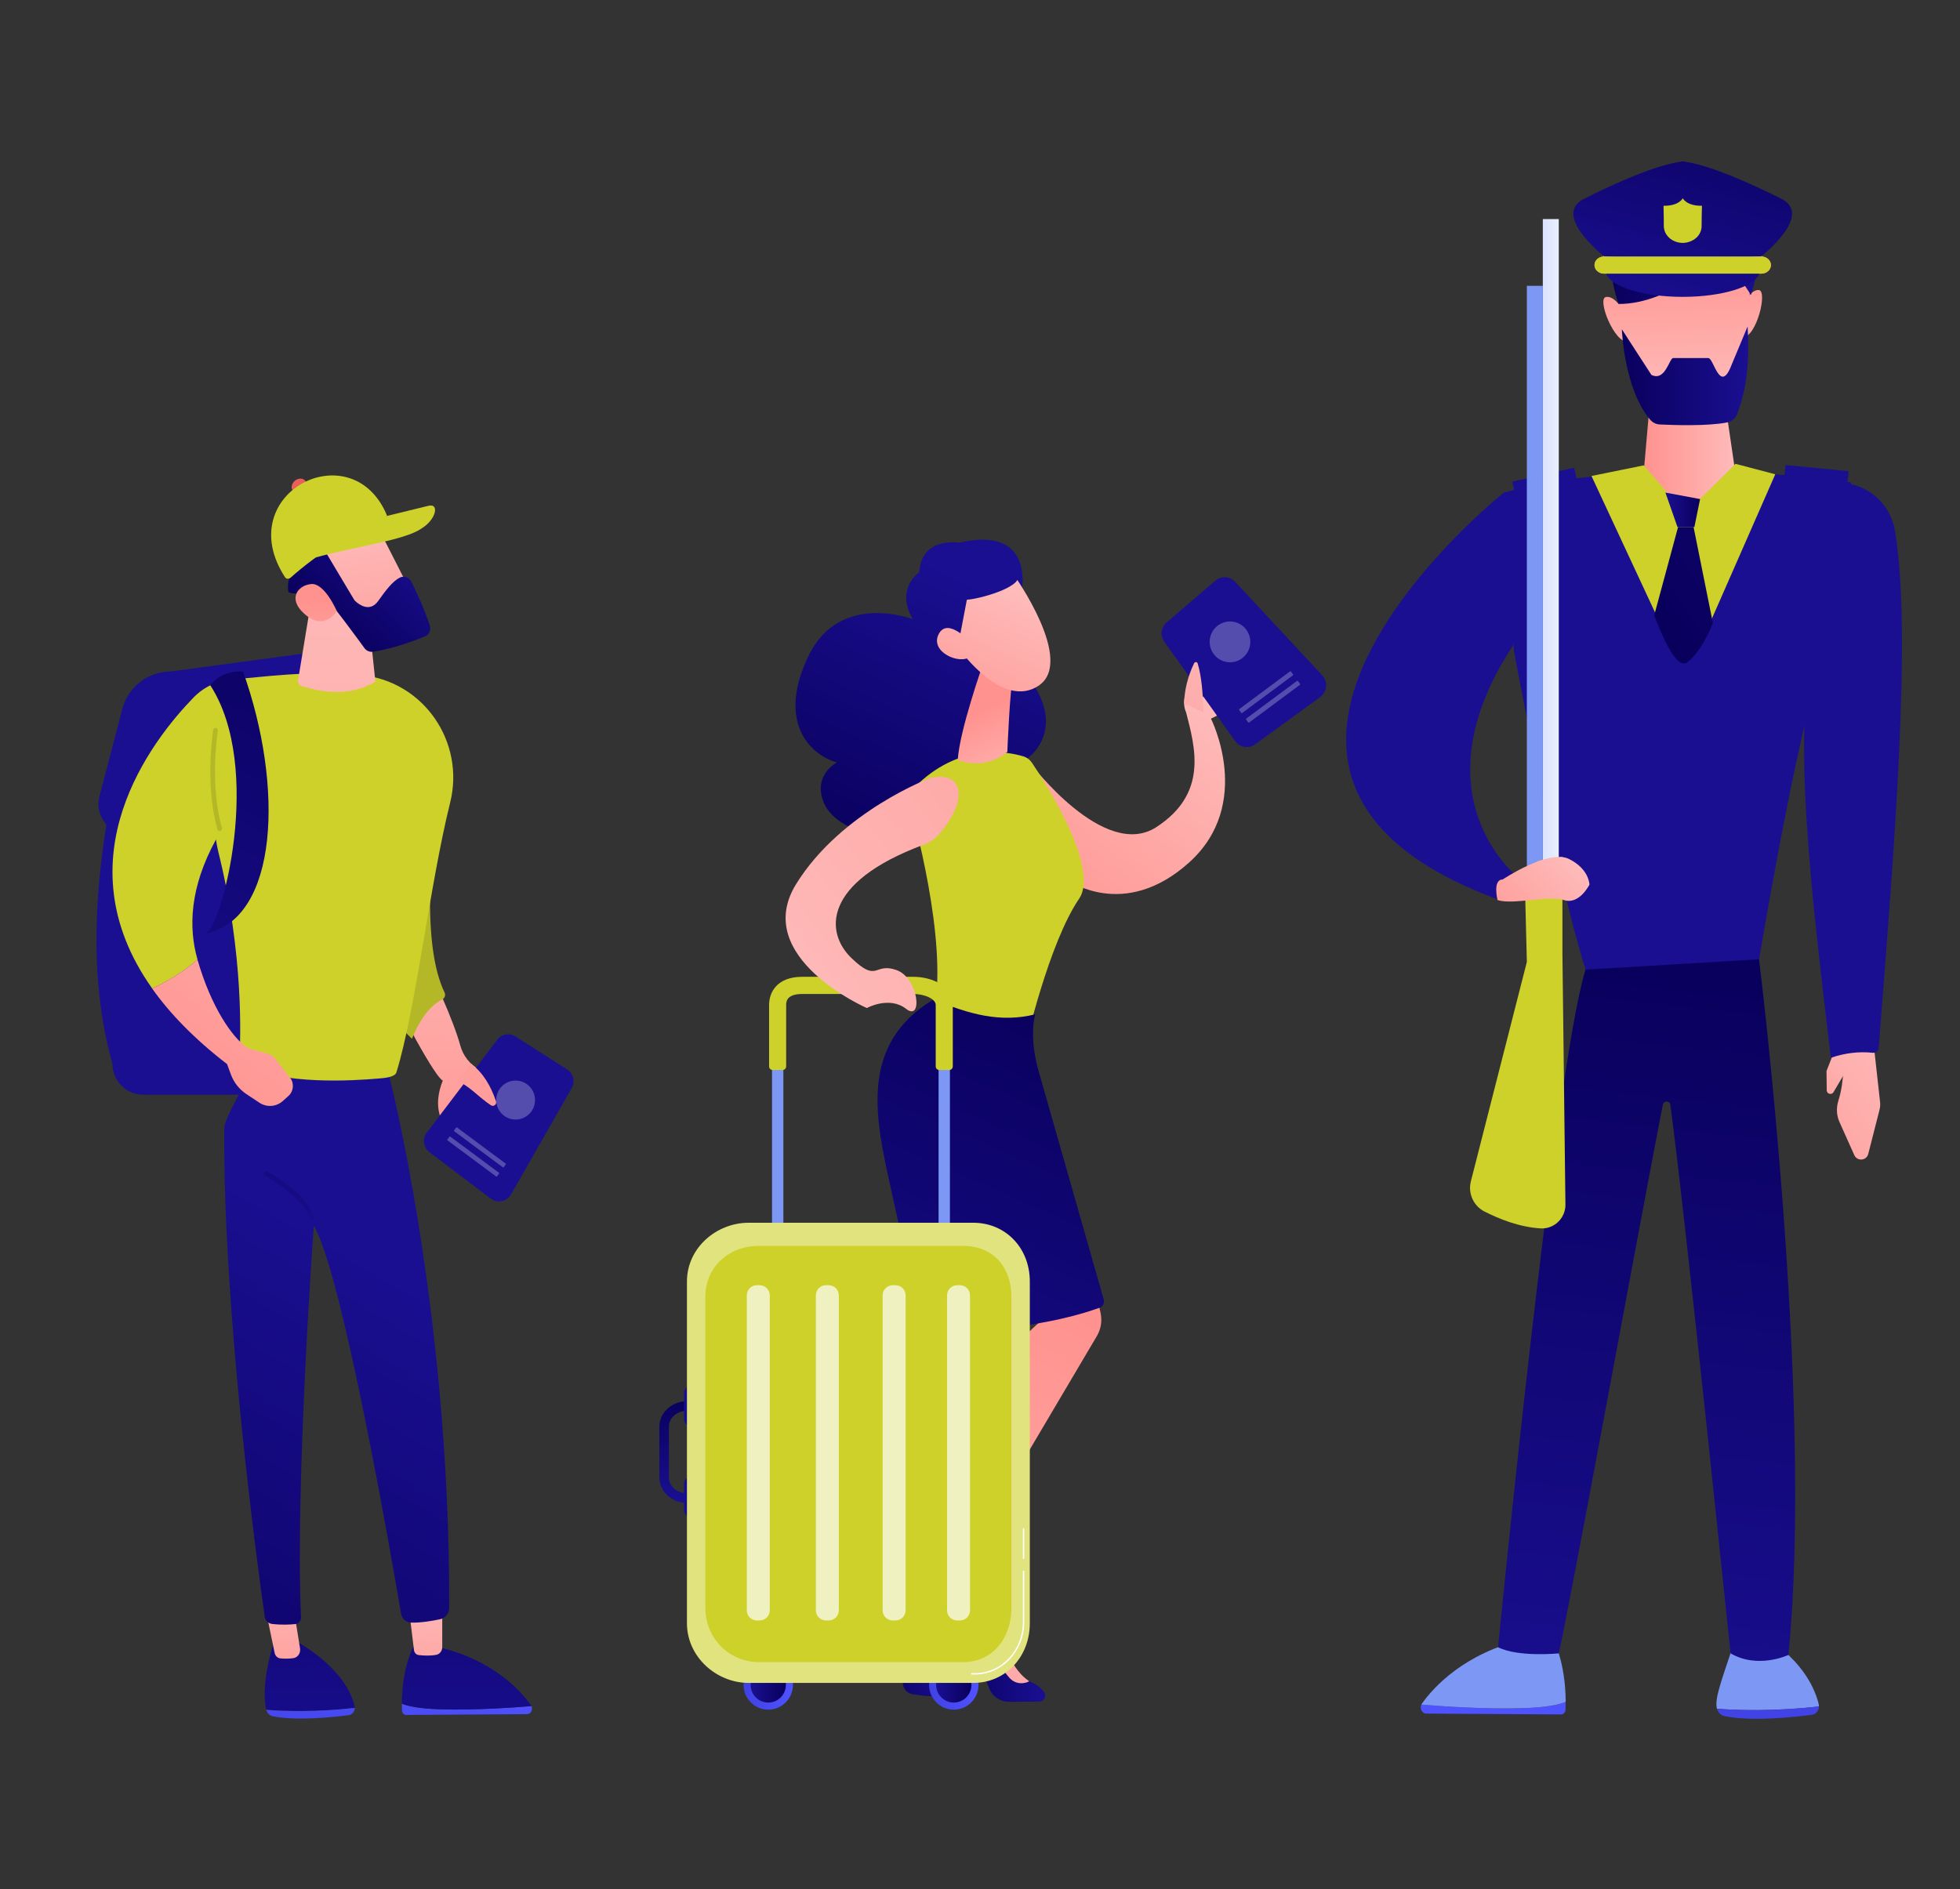 <svg width="334" height="322" viewBox="0 0 334 322" fill="none" xmlns="http://www.w3.org/2000/svg">
<rect x="0" y="0" width="334" height="322" fill="#333333" stroke="none"/>
<path d="M315.406 82.209C315.406 82.209 282.356 76.969 256.263 83.96L258.005 111.06C258.005 111.06 264.961 148.652 270.187 165.26C270.187 165.26 290.195 168.761 299.764 163.509C299.764 163.509 307.591 116.3 311.946 109.309C311.934 109.309 316.277 90.95 315.406 82.209Z" fill="url(#paint0_linear_1515_3476)"/>
<path d="M309.965 290.867C309.965 290.735 309.953 290.604 309.929 290.472C307.937 282.545 299.8 278.48 299.8 278.48L295.886 278.792C293.631 285.783 292.188 289.189 292.546 291.095C292.557 291.143 292.569 291.203 292.581 291.251C295.815 291.527 302.46 291.719 309.965 290.867Z" fill="#7D97F4"/>
<path d="M292.593 291.239C292.772 291.875 293.238 292.378 293.834 292.498C298.428 293.47 305.718 292.69 308.784 292.282C309.464 292.198 309.953 291.563 309.965 290.855C302.46 291.719 295.815 291.527 292.593 291.239Z" fill="url(#paint1_linear_1515_3476)"/>
<path d="M303.021 272.353L301.303 280.639C301.172 281.251 300.718 281.706 300.146 281.754C299.454 281.814 298.475 281.862 297.497 281.706C296.614 281.574 295.994 280.675 296.149 279.704L297.342 272.341H303.021V272.353Z" fill="url(#paint2_linear_1515_3476)"/>
<path d="M259.341 291.167C263.517 291.047 265.677 290.556 266.798 290.1C266.798 290.52 266.798 290.939 266.786 291.383C266.774 291.851 266.428 292.234 265.999 292.222L243.055 292.078C242.327 292.078 241.898 291.215 242.208 290.544C245.226 290.795 252.886 291.359 259.341 291.167Z" fill="url(#paint3_linear_1515_3476)"/>
<path d="M242.22 290.544C242.244 290.484 242.267 290.424 242.315 290.364C244.344 287.522 249.498 281.85 259.699 279.392L264.591 279.236C264.591 279.236 266.774 283.037 266.81 290.088C265.688 290.544 263.529 291.047 259.353 291.155C252.886 291.359 245.226 290.795 242.22 290.544Z" fill="#7D97F4"/>
<path d="M265.486 271.801C265.426 272.173 264.758 277.737 264.495 279.895C264.436 280.411 264.066 280.807 263.6 280.867C262.765 280.963 261.417 281.059 260.236 280.819C259.604 280.687 259.138 280.075 259.138 279.356V270.614L265.486 271.801Z" fill="url(#paint4_linear_1515_3476)"/>
<path d="M299.752 163.509C299.752 163.509 309.106 238.37 304.763 282.078C304.763 282.078 299.585 284.548 294.896 281.802C294.896 281.802 287.272 207.9 284.647 188.331C284.552 187.587 283.502 187.563 283.359 188.295C280.113 204.759 267.132 275.71 265.617 281.814C265.617 281.814 258.768 282.509 255.284 280.771C255.284 280.771 264.973 181.88 270.187 165.272L299.752 163.509Z" fill="url(#paint5_linear_1515_3476)"/>
<path d="M292.45 58.322L295.743 80.698C295.075 84.547 285.112 93.265 280.101 80.518L281.485 64.726L292.45 58.322Z" fill="url(#paint6_linear_1515_3476)"/>
<path d="M302.52 80.842L289.694 110.064C288.716 112.163 285.769 112.211 284.719 110.16L271.201 81.13L280.113 79.319L284.826 84.787L289.706 85.051L295.743 79.055L302.52 80.842Z" fill="#CDD12A"/>
<path d="M289.706 85.063L283.8 83.96L285.852 89.823H288.74L289.706 85.063Z" fill="url(#paint7_linear_1515_3476)"/>
<path d="M281.891 104.884C283.931 110.256 285.971 113.937 287.487 112.918C288.668 112.127 290.458 109.825 291.889 106.191L288.596 89.823H285.96L281.891 104.884Z" fill="url(#paint8_linear_1515_3476)"/>
<path d="M304.226 81.142L314.678 82.161C314.761 82.173 314.833 82.113 314.845 82.029L315 80.458C315.012 80.374 314.952 80.302 314.869 80.29L304.417 79.271C304.334 79.259 304.262 79.319 304.25 79.403L304.095 80.974C304.083 81.058 304.143 81.13 304.226 81.142Z" fill="url(#paint9_linear_1515_3476)"/>
<path d="M258.267 83.888L268.516 81.585C268.6 81.561 268.647 81.49 268.623 81.406L268.278 79.859C268.266 79.775 268.182 79.727 268.099 79.751L257.85 82.053C257.766 82.065 257.718 82.149 257.742 82.233L258.088 83.78C258.1 83.852 258.184 83.9 258.267 83.888Z" fill="url(#paint10_linear_1515_3476)"/>
<path d="M275.221 47.075C275.221 47.075 276.892 64.234 280.579 68.611C280.579 68.611 291.627 69.618 295.648 67.268C295.648 67.268 298.499 58.682 298.153 47.243C298.153 47.243 298.702 36.834 287.272 35.971C273.885 34.964 275.221 47.075 275.221 47.075Z" fill="url(#paint11_linear_1515_3476)"/>
<path d="M296.984 52.459C296.984 52.459 297.986 49.425 299.657 49.425C301.327 49.425 299.323 57.495 296.984 57.495V52.459Z" fill="url(#paint12_linear_1515_3476)"/>
<path d="M276.749 53.25C276.749 53.25 275.353 50.384 273.694 50.612C272.036 50.84 275.114 58.574 277.429 58.25L276.749 53.25Z" fill="url(#paint13_linear_1515_3476)"/>
<path d="M276.379 56.128C276.379 56.128 276.749 66.38 281.235 71.573C281.652 72.052 282.237 72.328 282.869 72.352C285.16 72.46 291.006 72.664 294.311 72.004C295.135 71.837 295.815 71.261 296.077 70.457C296.889 68.071 298.296 64.294 297.807 55.648L295.111 62.1C293.118 67.424 292.033 60.961 291.102 61.032H285.101C284.468 61.08 283.764 65.073 281.414 63.898L276.379 56.128Z" fill="url(#paint14_linear_1515_3476)"/>
<path d="M293.643 43.034C293.643 43.034 285.112 51.847 275.818 51.811C275.818 51.811 270.544 37.65 280.925 35.287C291.305 32.925 291.639 35.959 291.639 35.959C291.639 35.959 303.773 32.961 298.38 50.276L293.643 43.034Z" fill="url(#paint15_linear_1515_3476)"/>
<path d="M265.629 37.338H262.908V161.327H265.629V37.338Z" fill="url(#paint16_linear_1515_3476)"/>
<path d="M262.908 48.718H260.188V161.339H262.908V48.718Z" fill="#7D97F4"/>
<path d="M286.747 28.728C279.29 28.728 273.241 34.148 273.241 40.827V43.897H300.253V40.827C300.253 34.148 294.204 28.728 286.747 28.728Z" fill="url(#paint17_linear_1515_3476)"/>
<path d="M300.146 46.643H273.348C272.442 46.643 271.714 45.984 271.714 45.18C271.714 44.377 272.442 43.717 273.348 43.717H300.146C301.053 43.717 301.78 44.377 301.78 45.18C301.78 45.996 301.053 46.643 300.146 46.643Z" fill="url(#paint18_linear_1515_3476)"/>
<path d="M273.659 46.475C274.219 48.789 279.875 50.6 286.747 50.6C293.619 50.6 299.275 48.789 299.836 46.475H273.659Z" fill="url(#paint19_linear_1515_3476)"/>
<path d="M303.582 33.896C298.32 31.234 291.352 28.177 287.296 27.601C287.141 27.541 286.974 27.517 286.795 27.529C286.783 27.529 286.759 27.529 286.747 27.529C286.735 27.529 286.711 27.529 286.699 27.529C286.508 27.517 286.341 27.541 286.198 27.601C282.153 28.165 275.186 31.222 269.912 33.896C264.376 36.702 273.396 43.717 273.396 43.717L286.699 44.461H286.747H286.795L300.098 43.717C300.11 43.717 309.118 36.702 303.582 33.896Z" fill="url(#paint20_linear_1515_3476)"/>
<path d="M300.146 46.643H273.348C272.442 46.643 271.714 45.984 271.714 45.18C271.714 44.377 272.442 43.717 273.348 43.717H300.146C301.053 43.717 301.78 44.377 301.78 45.18C301.78 45.996 301.053 46.643 300.146 46.643Z" fill="#CDD12A"/>
<path d="M290.028 35.072C287.379 35.12 286.759 33.789 286.759 33.789C286.759 33.789 286.127 35.12 283.478 35.072C283.514 36.307 283.526 37.494 283.526 38.501C283.526 39.269 283.86 40.012 284.468 40.552C285.077 41.091 285.9 41.403 286.759 41.403C287.558 41.403 288.429 41.091 289.038 40.552C289.646 40.012 289.98 39.269 289.968 38.501C289.968 37.506 289.992 36.319 290.028 35.072Z" fill="#CDD12A"/>
<path d="M253.006 206.522C255.392 207.721 258.84 209.16 262.527 209.375C264.853 209.519 266.798 207.625 266.762 205.286L266.249 162.55V146.062L262.801 146.602C261.059 146.877 259.794 148.4 259.842 150.163L260.188 163.953L250.655 201.329C250.118 203.404 251.097 205.574 253.006 206.522Z" fill="#CDD12A"/>
<path d="M256.263 83.96C256.263 83.96 195.807 132.248 256.263 153.664L259.043 149.863C259.043 149.863 240.609 135.977 258.005 109.753C258.005 109.753 259.747 88.337 256.263 83.96Z" fill="url(#paint21_linear_1515_3476)"/>
<path d="M256.06 149.911C256.06 149.911 263.887 144.671 267.371 146.41C270.855 148.148 270.855 150.786 270.855 150.786C270.855 150.786 269.113 154.288 266.5 153.413C263.887 152.537 257.802 154.288 255.189 153.413C255.189 153.413 254.318 149.911 256.06 149.911Z" fill="url(#paint22_linear_1515_3476)"/>
<path d="M313.95 176.843C314.308 180.824 314.248 184.518 313.282 187.587C312.9 188.798 312.936 190.093 313.461 191.245L315.99 196.892C316.48 197.984 318.066 197.852 318.365 196.689L320.286 189.158C320.393 188.738 320.429 188.295 320.381 187.863L318.83 173.857L313.95 176.843Z" fill="url(#paint23_linear_1515_3476)"/>
<path d="M315.537 180.92L312.447 186.148C312.149 186.664 311.373 186.496 311.29 185.909L311.254 182.539L313.819 176.028H316.11L315.537 180.92Z" fill="url(#paint24_linear_1515_3476)"/>
<path d="M309.548 81.813L309.142 110.22C305.3 124.526 308.677 152.477 311.993 180.297C314.392 179.481 316.766 179.194 319.128 179.445C319.641 179.505 320.107 179.122 320.142 178.606C322.851 144.035 325.822 107.582 322.91 90.423C322.183 86.154 318.758 82.868 314.475 82.377L309.548 81.813Z" fill="url(#paint25_linear_1515_3476)"/>
<path d="M211.067 111.767C210.805 111.263 210.077 111.347 209.922 111.887C209.373 113.89 208.025 117.391 205.209 118.638C205.066 118.698 204.935 118.758 204.803 118.83C204.672 118.446 204.672 118.003 204.982 117.523C205.853 116.18 204.278 114.345 204.278 114.345C204.278 114.345 204.171 115.964 202.954 116.983C201.904 117.859 201.391 119.813 202.119 121.42C203.646 127.368 205.925 135.234 197.036 140.99C188.148 146.733 175.632 130.138 175.632 130.138L181.848 149.935C181.848 149.935 191.441 157.046 202.596 147.045C213.752 137.045 206.355 122.487 206.355 122.487C206.355 122.487 214.85 119.034 211.067 111.767Z" fill="url(#paint26_linear_1515_3476)"/>
<path d="M174.057 101.035C174.057 101.035 176.634 89.428 163.402 92.497C163.402 92.497 156.983 91.442 156.649 97.534C156.649 97.534 152.509 100.28 155.54 105.544C155.54 105.544 143.238 100.771 137.869 111.611C132.512 122.451 137.44 128.411 142.606 129.97C142.606 129.97 138.418 132.08 140.399 136.853C142.379 141.625 152.414 144.983 158.343 139.179C158.343 139.179 175.214 141.421 174.868 129.442C174.868 129.442 182.707 124.346 174.474 114.453C166.242 104.572 174.057 101.035 174.057 101.035Z" fill="url(#paint27_linear_1515_3476)"/>
<path d="M174.367 128.914C171.706 128.111 163.963 126.636 156.601 133.459C155.349 134.622 154.848 136.373 155.289 138.028C157.27 145.342 162.483 166.974 157.914 176.328C157.914 176.328 165.979 185.261 174.773 178.066C174.773 178.066 178.722 160.775 183.888 153.185C187.455 147.944 178.197 133.507 175.858 130.018C175.5 129.49 174.975 129.094 174.367 128.914Z" fill="#CDD12A"/>
<path d="M167.435 113.41C167.435 113.41 163.498 124.586 163.211 129.526C163.211 129.526 167.554 131.517 171.659 128.159C171.659 128.159 172.088 116.995 172.709 114.993L167.435 113.41Z" fill="url(#paint28_linear_1515_3476)"/>
<path d="M172.899 98.169C172.899 98.169 183.184 112.643 177.04 116.839C170.895 121.036 163.569 110.76 163.569 110.76C163.569 110.76 161.183 102.846 163.677 100.16C166.17 97.462 172.899 98.169 172.899 98.169Z" fill="url(#paint29_linear_1515_3476)"/>
<path d="M168.139 94.704C168.139 94.704 172.864 95.831 173.532 97.977C174.2 100.124 166.826 102.114 164.762 102.222L163.104 110.892C163.104 110.892 158.188 102.738 160.133 98.025C162.078 93.313 168.139 94.704 168.139 94.704Z" fill="url(#paint30_linear_1515_3476)"/>
<path d="M165.562 109.693C165.562 109.693 161.553 105.028 159.966 108.074C158.379 111.108 163.569 113.398 165.371 111.899L165.562 109.693Z" fill="url(#paint31_linear_1515_3476)"/>
<path d="M185.451 213.404C185.415 214.184 186.787 220.419 187.539 223.741C187.837 225.072 187.634 226.475 186.954 227.662L161.111 271.382C160.801 271.909 160.574 272.485 160.431 273.084C159.954 275.135 158.976 280.159 159.489 284.74L160.825 287.534L155.038 286.215L153.786 270.602L155.42 269.595C156.84 268.732 157.938 267.437 158.57 265.89C160.909 260.182 166.707 245.661 168.21 238.586C169.905 230.54 178.793 224.005 178.793 224.005L177.23 220.299L185.451 213.404Z" fill="url(#paint32_linear_1515_3476)"/>
<path d="M148.619 280.843C148.619 280.843 151.745 275.866 152.115 273.936C152.485 271.993 153.511 268.576 155.432 269.607C155.432 269.607 156.339 279.02 156.029 282.689C155.718 286.371 160.169 286.251 160.169 286.251C160.169 286.251 161.398 286.419 162.293 287.33C162.913 287.954 162.472 289.033 161.589 289.093C160.133 289.189 157.818 289.213 155.396 288.745C154.549 288.577 153.917 287.858 153.869 286.982L153.225 276.154L149.288 281.155L148.619 280.843Z" fill="url(#paint33_linear_1515_3476)"/>
<path d="M170.012 220.371C170.012 220.371 169.105 259.474 168.974 265.026C168.855 270.578 169.845 282.893 175.381 286.562L172.971 288.361C172.971 288.361 169.952 285.783 167.017 280.831C163.712 275.267 162.71 274.247 162.71 274.247L163.808 271.993C164.285 271.01 164.428 269.883 164.214 268.803C163.02 262.976 159.023 243.61 157.938 239.437C156.649 234.509 156.566 227.938 161.04 222.434C165.514 216.942 170.012 220.371 170.012 220.371Z" fill="url(#paint34_linear_1515_3476)"/>
<path d="M164.906 290.124C164.738 290.124 164.583 290.004 164.56 289.836C164.381 288.529 163.605 283.301 162.985 281.958C162.269 280.411 159.918 273.888 162.985 273.336C162.985 273.336 170.621 284.548 172.088 286.059C173.556 287.57 175.405 286.586 175.405 286.586C175.405 286.586 176.837 287.006 177.911 288.397C178.424 289.057 177.946 290.016 177.111 290.028L171.969 290.076C170.477 290.088 169.129 289.177 168.58 287.786C167.674 285.519 166.123 282.186 164.309 280.699L165.252 289.764C165.263 289.956 165.108 290.124 164.906 290.124Z" fill="url(#paint35_linear_1515_3476)"/>
<path d="M176.407 172.886C176.407 172.886 175.25 176.603 177.028 182.707L188.076 221.462C188.255 222.074 187.921 222.71 187.324 222.925C184.019 224.112 173.162 227.482 158.343 226.463C157.592 226.415 156.971 225.875 156.804 225.144C155.826 220.731 152.497 205.646 151.805 202.552C149.192 190.753 146.269 178.018 159.119 170.332C165.037 172.874 170.549 174.373 176.407 172.886Z" fill="url(#paint36_linear_1515_3476)"/>
<path d="M112.36 243.178V251.824C112.36 254.054 114.198 255.901 116.56 256.129C116.715 256.141 116.882 256.153 117.049 256.153H117.777C118.219 256.153 118.636 256.093 119.042 255.985V254.282C118.66 254.438 118.231 254.522 117.777 254.522H117.049C116.882 254.522 116.727 254.51 116.56 254.486C115.105 254.282 113.983 253.167 113.983 251.812V243.178C113.983 241.835 115.105 240.72 116.56 240.504C116.715 240.48 116.882 240.468 117.049 240.468H117.777C118.231 240.468 118.66 240.552 119.042 240.708V239.006C118.636 238.898 118.219 238.838 117.777 238.838H117.049C116.882 238.838 116.727 238.85 116.56 238.862C114.198 239.101 112.36 240.948 112.36 243.178Z" fill="url(#paint37_linear_1515_3476)"/>
<path d="M116.56 237.447V241.884C116.56 242.567 117.109 243.131 117.801 243.131C118.147 243.131 118.457 242.987 118.672 242.771C118.899 242.543 119.03 242.231 119.03 241.896V237.459C119.03 236.775 118.481 236.212 117.789 236.212C117.443 236.212 117.133 236.356 116.918 236.571C116.692 236.799 116.56 237.111 116.56 237.447Z" fill="url(#paint38_linear_1515_3476)"/>
<path d="M116.56 252.903V257.34C116.56 258.024 117.109 258.587 117.801 258.587C118.147 258.587 118.457 258.443 118.672 258.227C118.899 258 119.03 257.688 119.03 257.352V252.915C119.03 252.232 118.481 251.668 117.789 251.668C117.443 251.668 117.133 251.812 116.918 252.028C116.703 252.244 116.56 252.568 116.56 252.903Z" fill="url(#paint39_linear_1515_3476)"/>
<path d="M162.531 291.407C164.857 291.407 166.743 289.512 166.743 287.174C166.743 284.836 164.857 282.941 162.531 282.941C160.205 282.941 158.319 284.836 158.319 287.174C158.319 289.512 160.205 291.407 162.531 291.407Z" fill="url(#paint40_linear_1515_3476)"/>
<path d="M162.531 290.196C164.192 290.196 165.538 288.843 165.538 287.174C165.538 285.505 164.192 284.152 162.531 284.152C160.871 284.152 159.525 285.505 159.525 287.174C159.525 288.843 160.871 290.196 162.531 290.196Z" fill="url(#paint41_linear_1515_3476)"/>
<path d="M130.913 291.407C133.24 291.407 135.125 289.512 135.125 287.174C135.125 284.836 133.24 282.941 130.913 282.941C128.587 282.941 126.702 284.836 126.702 287.174C126.702 289.512 128.587 291.407 130.913 291.407Z" fill="url(#paint42_linear_1515_3476)"/>
<path d="M130.913 290.196C132.574 290.196 133.92 288.843 133.92 287.174C133.92 285.505 132.574 284.152 130.913 284.152C129.253 284.152 127.907 285.505 127.907 287.174C127.907 288.843 129.253 290.196 130.913 290.196Z" fill="url(#paint43_linear_1515_3476)"/>
<path d="M161.875 181.736H159.942V210.275H161.875V181.736Z" fill="#7D97F4"/>
<path d="M133.491 181.736H131.558V210.275H133.491V181.736Z" fill="#7D97F4"/>
<path d="M127.573 208.416H165.86C171.325 208.416 175.489 212.673 175.489 218.429V276.67C175.489 282.438 171.325 286.85 165.86 286.85H127.573C122.108 286.85 117.061 282.438 117.061 276.67V218.429C117.061 212.673 122.108 208.416 127.573 208.416Z" fill="#E1E37E"/>
<path d="M120.199 221.067C120.199 215.815 124.316 212.361 129.291 212.361H164.13C169.105 212.361 172.351 215.815 172.351 221.067V274.044C172.351 279.296 169.093 283.301 164.13 283.301H129.291C124.316 283.301 120.199 279.284 120.199 274.044V221.067Z" fill="#CDD12A"/>
<g opacity="0.7">
<path d="M165.299 220.791C165.299 219.832 164.524 219.064 163.581 219.064H163.104C162.149 219.064 161.386 219.844 161.386 220.791V274.475C161.386 275.435 162.161 276.202 163.104 276.202H163.581C164.536 276.202 165.299 275.423 165.299 274.475V220.791Z" fill="white"/>
<path d="M154.323 220.791C154.323 219.832 153.547 219.064 152.604 219.064H152.127C151.173 219.064 150.409 219.844 150.409 220.791V274.475C150.409 275.435 151.185 276.202 152.127 276.202H152.604C153.559 276.202 154.323 275.423 154.323 274.475V220.791Z" fill="white"/>
<path d="M142.94 220.791C142.94 219.832 142.165 219.064 141.222 219.064H140.745C139.79 219.064 139.027 219.844 139.027 220.791V274.475C139.027 275.435 139.802 276.202 140.745 276.202H141.222C142.177 276.202 142.94 275.423 142.94 274.475V220.791Z" fill="white"/>
<path d="M131.176 220.791C131.176 219.832 130.4 219.064 129.458 219.064H128.981C128.026 219.064 127.263 219.844 127.263 220.791V274.475C127.263 275.435 128.038 276.202 128.981 276.202H129.458C130.412 276.202 131.176 275.423 131.176 274.475V220.791Z" fill="white"/>
</g>
<path d="M136.7 166.495H155.599C158.964 166.495 162.364 168.138 162.364 171.291V181.76C162.364 182.107 162.09 182.383 161.744 182.383H160.073C159.727 182.383 159.453 182.107 159.453 181.76V171.291C159.453 170.296 157.651 169.421 155.599 169.421H136.7C133.968 169.421 133.968 170.836 133.968 171.291V181.76C133.968 182.107 133.693 182.383 133.347 182.383H131.677C131.331 182.383 131.057 182.107 131.057 181.76V171.291C131.069 168.977 132.548 166.495 136.7 166.495Z" fill="#CDD12A"/>
<path d="M165.598 285.423H166.158C170.788 285.423 174.546 281.418 174.546 276.502V267.82C174.546 267.748 174.486 267.7 174.427 267.7C174.367 267.7 174.307 267.76 174.307 267.82V276.502C174.307 281.286 170.656 285.184 166.158 285.184H165.598C165.526 285.184 165.478 285.244 165.478 285.303C165.478 285.363 165.526 285.423 165.598 285.423Z" fill="white"/>
<path d="M174.427 265.722C174.498 265.722 174.546 265.662 174.546 265.602V260.578C174.546 260.506 174.486 260.458 174.427 260.458C174.367 260.458 174.307 260.518 174.307 260.578V265.602C174.307 265.674 174.355 265.722 174.427 265.722Z" fill="white"/>
<path d="M158.665 132.548C158.665 132.548 143.346 138.244 135.65 150.714C127.966 163.197 147.713 171.819 147.713 171.819C147.713 171.819 151.543 169.708 154.418 171.963C157.293 174.217 156.566 166.663 152.736 165.332C148.906 163.989 149.61 167.658 145.076 163.281C140.649 159.024 140.005 150.451 157.377 143.987C158.379 143.616 159.298 143.004 160.002 142.189C164.929 136.517 164.381 131.457 158.665 132.548Z" fill="url(#paint44_linear_1515_3476)"/>
<path d="M198.408 109.381L210.459 126.301C211.258 127.416 212.809 127.668 213.907 126.864L224.979 118.806C226.172 117.931 226.339 116.216 225.337 115.125L210.495 99.177C209.6 98.205 208.096 98.121 207.094 98.985L198.814 106.083C197.836 106.911 197.669 108.338 198.408 109.381Z" fill="url(#paint45_linear_1515_3476)"/>
<path opacity="0.26" d="M209.6 112.882C211.511 112.882 213.06 111.325 213.06 109.405C213.06 107.484 211.511 105.927 209.6 105.927C207.689 105.927 206.14 107.484 206.14 109.405C206.14 111.325 207.689 112.882 209.6 112.882Z" fill="white"/>
<path opacity="0.26" d="M212.702 123.123L212.356 122.643C212.32 122.583 212.332 122.511 212.38 122.475L221.018 116.06C221.078 116.024 221.149 116.036 221.185 116.084L221.531 116.564C221.567 116.624 221.555 116.696 221.507 116.731L212.869 123.147C212.821 123.183 212.75 123.171 212.702 123.123Z" fill="white"/>
<path opacity="0.26" d="M211.509 121.504L211.163 121.024C211.127 120.965 211.139 120.893 211.187 120.857L219.825 114.441C219.885 114.405 219.956 114.417 219.992 114.465L220.338 114.945C220.374 115.005 220.362 115.077 220.314 115.113L211.676 121.528C211.628 121.564 211.557 121.552 211.509 121.504Z" fill="white"/>
<path d="M201.773 119.933C201.845 117.595 202.405 115.293 203.491 113.038C203.622 112.774 204.004 112.798 204.088 113.074C204.732 115.161 204.994 118.111 205.078 121.42L201.773 119.933Z" fill="url(#paint46_linear_1515_3476)"/>
<path d="M60.46 291.095C60.46 290.975 60.46 290.867 60.424 290.748C58.694 283.865 50.115 279.572 50.115 279.572L46.715 279.836C44.758 285.903 45.009 289.632 45.331 291.287C45.343 291.335 45.355 291.383 45.367 291.419C48.171 291.683 53.945 291.851 60.46 291.095Z" fill="url(#paint47_linear_1515_3476)"/>
<path d="M45.367 291.431C45.522 291.983 45.928 292.414 46.441 292.522C50.426 293.362 56.773 292.69 59.434 292.342C60.018 292.27 60.448 291.719 60.46 291.107C53.945 291.851 48.171 291.683 45.367 291.431Z" fill="url(#paint48_linear_1515_3476)"/>
<path d="M45.355 274.763L46.798 281.73C46.906 282.246 47.3 282.617 47.765 282.665C48.338 282.725 49.173 282.749 49.996 282.629C50.736 282.521 51.261 281.766 51.13 280.951L50.127 274.763H45.355Z" fill="url(#paint49_linear_1515_3476)"/>
<path d="M75.183 291.359C71.424 291.251 69.492 290.807 68.489 290.4C68.489 290.771 68.489 291.155 68.501 291.551C68.513 291.97 68.823 292.306 69.205 292.306L89.811 292.174C90.467 292.174 90.849 291.407 90.562 290.795C87.866 291.023 80.981 291.527 75.183 291.359Z" fill="url(#paint50_linear_1515_3476)"/>
<path d="M90.562 290.795C90.538 290.748 90.514 290.688 90.479 290.64C88.653 288.085 84.024 282.989 74.861 280.783L70.47 280.639C70.47 280.639 68.513 284.056 68.478 290.388C69.48 290.795 71.424 291.239 75.171 291.347C80.981 291.527 87.866 291.023 90.562 290.795Z" fill="url(#paint51_linear_1515_3476)"/>
<path d="M69.659 273.96C69.706 274.284 70.315 279.296 70.542 281.238C70.601 281.694 70.923 282.054 71.353 282.102C72.105 282.186 73.31 282.27 74.371 282.054C74.944 281.934 75.362 281.382 75.362 280.747V272.893L69.659 273.96Z" fill="url(#paint52_linear_1515_3476)"/>
<path d="M66.139 182.647C66.139 182.647 76.734 223.129 76.543 274.08C76.543 275.003 75.887 275.806 74.992 275.998C73.656 276.286 71.699 276.61 70.076 276.574C69.205 276.55 68.489 275.902 68.346 275.051C66.855 266.297 58.336 216.942 53.468 208.932C53.468 208.932 50.27 252.879 51.297 275.687C51.32 276.25 50.903 276.742 50.342 276.814C49.495 276.91 48.135 276.994 46.393 276.802C45.737 276.73 45.2 276.226 45.116 275.579C44.054 268.168 37.969 224.041 38.22 192.252C38.232 190.465 42.933 182.671 42.933 182.671H66.139V182.647Z" fill="url(#paint53_linear_1515_3476)"/>
<path d="M53.074 207.889C52.895 207.889 52.74 207.769 52.693 207.589C51.81 204.183 45.236 200.442 45.164 200.394C44.973 200.286 44.901 200.046 45.009 199.842C45.116 199.651 45.355 199.579 45.558 199.687C45.844 199.842 52.502 203.632 53.468 207.373C53.528 207.589 53.397 207.805 53.182 207.865C53.134 207.889 53.11 207.889 53.074 207.889Z" fill="url(#paint54_linear_1515_3476)"/>
<path d="M48.469 186.592H24.404C21.504 186.592 19.166 184.23 19.166 181.328C14.191 163.773 16.481 143.424 22.352 120.952C23.115 118.038 25.74 116 28.747 116H48.481V186.592H48.469Z" fill="url(#paint55_linear_1515_3476)"/>
<path d="M29.093 114.453C25.227 114.453 21.838 117.079 20.848 120.833L16.935 135.786C16.076 139.047 18.617 142.273 22.662 143.028L30.083 144.419L53.874 111.108L29.093 114.453Z" fill="url(#paint56_linear_1515_3476)"/>
<path d="M85.265 188.091C85.623 185.729 83.988 183.57 81.673 182.311C80.075 181.448 78.905 179.937 78.428 178.174C76.233 170.068 64.624 146.745 59.935 144.959C51.762 141.853 73.214 183.486 75.457 184.17C71.818 193.319 81.638 195.729 81.101 197.468C80.218 200.37 84.442 193.655 85.265 188.091Z" fill="url(#paint57_linear_1515_3476)"/>
<path d="M70.196 177.059C71.46 173.989 73.059 171.531 75.362 170.356C75.779 170.14 75.958 169.649 75.779 169.217C71.902 161.183 73.154 145.271 75.398 127.835C75.636 126.025 74.276 124.394 72.451 124.322L62.894 123.926C54.697 144.179 54.924 162.418 70.196 177.059Z" fill="#B4B826"/>
<path d="M76.71 136.805C79.287 126.456 72.188 116.144 61.629 115.077C52.74 114.165 44.15 115.496 39.688 115.784C37.146 115.952 34.76 117.055 32.982 118.89C25.919 126.156 10.182 146.29 25.943 168.497C28.198 167.418 31.407 165.655 33.65 163.521C32.087 158.065 32.35 151.23 36.8 143.1C36.896 143.772 37.027 144.443 37.182 145.103C41.573 162.766 41 177.203 40.785 180.536C40.761 180.98 40.988 181.412 41.382 181.592C48.361 184.925 59.935 184.23 64.612 183.822C65.471 183.75 67.284 183.618 67.547 182.791C70.816 172.275 73.202 150.918 76.71 136.805Z" fill="#CDD12A"/>
<path d="M37.051 141.361C35.07 134.286 36.06 126.288 36.335 124.418C36.371 124.19 36.574 124.046 36.8 124.082C37.015 124.118 37.158 124.322 37.122 124.538C36.86 126.348 35.881 134.214 37.814 141.145C37.874 141.361 37.755 141.577 37.54 141.637C37.337 141.709 37.11 141.577 37.051 141.361Z" fill="#B4B826"/>
<path d="M33.638 163.521C31.395 165.655 28.186 167.406 25.931 168.497C28.938 172.742 33.102 177.059 38.697 181.376L39.365 183.187C39.867 184.53 40.773 185.669 41.954 186.46L44.209 187.959C45.438 188.774 47.061 188.666 48.171 187.683L49.149 186.808C50.044 186.004 50.163 184.649 49.435 183.702L46.643 180.129C46.154 179.505 42.694 178.954 42.038 178.51C39.616 176.843 36.001 171.747 33.638 163.521Z" fill="url(#paint58_linear_1515_3476)"/>
<path d="M53.587 98.96L50.795 115.928C50.724 116.384 50.998 116.827 51.44 116.959C53.552 117.571 59.076 119.202 63.968 116.168L62.5 102.33L53.587 98.96Z" fill="url(#paint59_linear_1515_3476)"/>
<path d="M62.381 86.034C62.584 86.226 70.756 102.354 70.756 102.354L61.498 106.851L51.487 92.725C51.475 92.725 59.064 82.892 62.381 86.034Z" fill="url(#paint60_linear_1515_3476)"/>
<path d="M55.58 93.109C55.413 93.541 55.461 94.02 55.687 94.416L60.305 102.15C60.376 102.27 60.46 102.378 60.555 102.462C61.104 102.978 62.989 104.477 64.445 102.438C65.686 100.699 66.843 99.129 68.096 98.469C68.823 98.085 69.718 98.397 70.088 99.129C70.852 100.639 72.319 103.733 73.25 106.671C73.477 107.402 73.107 108.194 72.391 108.482C70.518 109.249 66.807 110.628 63.514 111.084C62.977 111.156 62.44 110.928 62.118 110.484C60.698 108.542 56.713 103.086 55.353 101.731C53.695 100.064 51.38 101.563 49.459 101.047C49.364 101.023 49.268 100.987 49.197 100.915C49.125 100.831 49.113 100.723 49.101 100.627C49.042 100.028 49.077 99.404 49.209 98.817C49.256 98.625 49.304 98.433 49.316 98.229C49.328 97.821 49.137 97.438 48.982 97.066C48.254 95.399 47.92 93.565 47.324 91.838C47.24 91.598 47.156 91.358 47.18 91.118C47.192 90.951 47.252 90.795 47.312 90.639C47.801 89.428 48.719 88.42 49.841 87.773C50.807 87.209 52.716 87.245 53.194 86.106C53.349 85.722 53.814 85.519 54.089 85.231C54.53 84.775 54.912 84.211 55.317 83.72C55.795 83.132 56.331 82.509 57.059 82.389C57.513 82.305 57.966 82.437 58.408 82.557C59.159 82.76 59.923 82.976 60.555 83.432C61.367 84.032 61.856 84.967 62.273 85.878C62.476 86.322 62.679 86.814 62.607 87.293C62.416 88.588 60.317 89.284 59.219 89.428C57.167 89.667 56.033 91.922 55.58 93.109Z" fill="url(#paint61_linear_1515_3476)"/>
<path d="M57.382 104.141C57.382 104.141 55.329 99.356 53.05 99.548C50.772 99.74 48.982 102.018 51.81 104.572C55.306 107.762 57.382 104.141 57.382 104.141Z" fill="url(#paint62_linear_1515_3476)"/>
<path d="M35.834 116.803C44.949 130.857 37.838 158.065 34.998 159.156C47.502 156.626 48.385 133.975 41.417 114.465C39.365 114.321 37.266 115.005 35.834 116.803Z" fill="url(#paint63_linear_1515_3476)"/>
<path d="M51.69 83.72C51.106 84.188 50.306 84.175 49.913 83.672C49.519 83.18 49.686 82.389 50.27 81.921C50.855 81.454 51.654 81.466 52.048 81.969C52.442 82.461 52.287 83.252 51.69 83.72Z" fill="url(#paint64_linear_1515_3476)"/>
<path d="M48.552 98.361C39.282 84.02 60.066 73.515 65.972 87.929C60.197 90.591 54.375 94.152 49.495 98.481C49.197 98.745 48.755 98.685 48.552 98.361Z" fill="#CDD12A"/>
<path d="M53.719 95.039C60.579 93.133 69.002 92.09 71.83 90.075C74.312 88.588 74.956 85.686 72.952 86.226L65.495 88.049C61.044 89.356 57.191 91.814 53.719 95.039Z" fill="#CDD12A"/>
<path d="M84.74 177.215L72.725 193.055C71.938 194.098 72.14 195.597 73.178 196.389L83.63 204.303C84.764 205.154 86.374 204.831 87.078 203.595L97.423 185.465C98.055 184.362 97.709 182.959 96.647 182.287L87.866 176.675C86.828 176.004 85.48 176.244 84.74 177.215Z" fill="url(#paint65_linear_1515_3476)"/>
<path opacity="0.26" d="M87.866 190.825C89.691 190.825 91.171 189.338 91.171 187.503C91.171 185.669 89.691 184.182 87.866 184.182C86.04 184.182 84.561 185.669 84.561 187.503C84.561 189.338 86.04 190.825 87.866 190.825Z" fill="white"/>
<path opacity="0.26" d="M76.233 194.242L76.591 193.751C76.626 193.703 76.686 193.703 76.722 193.727L85.026 199.89C85.074 199.926 85.074 199.986 85.05 200.022L84.692 200.514C84.656 200.562 84.597 200.562 84.561 200.538L76.257 194.374C76.209 194.338 76.209 194.278 76.233 194.242Z" fill="white"/>
<path opacity="0.26" d="M77.378 192.683L77.736 192.192C77.772 192.144 77.832 192.144 77.867 192.168L86.171 198.331C86.219 198.367 86.219 198.427 86.195 198.463L85.837 198.955C85.802 199.003 85.742 199.003 85.706 198.979L77.402 192.815C77.354 192.791 77.342 192.731 77.378 192.683Z" fill="white"/>
<path d="M80.301 181.328L77.832 184.302C79.752 184.829 81.339 186.844 83.654 188.391C84.119 188.702 84.704 188.235 84.525 187.707C83.654 185.165 82.401 182.923 80.301 181.328Z" fill="url(#paint66_linear_1515_3476)"/>
<defs>
<linearGradient id="paint0_linear_1515_3476" x1="259.29" y1="360.944" x2="264.747" y2="305.014" gradientUnits="userSpaceOnUse">
<stop stop-color="#09005D"/>
<stop offset="1" stop-color="#1A0F91"/>
</linearGradient>
<linearGradient id="paint1_linear_1515_3476" x1="290.28" y1="351.717" x2="302.147" y2="286.978" gradientUnits="userSpaceOnUse">
<stop stop-color="#4F52FF"/>
<stop offset="1" stop-color="#4042E2"/>
</linearGradient>
<linearGradient id="paint2_linear_1515_3476" x1="298.228" y1="264.374" x2="301.751" y2="294.964" gradientUnits="userSpaceOnUse">
<stop stop-color="#FEBBBA"/>
<stop offset="1" stop-color="#FF928E"/>
</linearGradient>
<linearGradient id="paint3_linear_1515_3476" x1="222.506" y1="114.565" x2="210.639" y2="49.826" gradientUnits="userSpaceOnUse">
<stop stop-color="#4F52FF"/>
<stop offset="1" stop-color="#4042E2"/>
</linearGradient>
<linearGradient id="paint4_linear_1515_3476" x1="261.485" y1="268.288" x2="264.78" y2="296.903" gradientUnits="userSpaceOnUse">
<stop stop-color="#FEBBBA"/>
<stop offset="1" stop-color="#FF928E"/>
</linearGradient>
<linearGradient id="paint5_linear_1515_3476" x1="292.289" y1="165.753" x2="278.1" y2="297.7" gradientUnits="userSpaceOnUse">
<stop stop-color="#09005D"/>
<stop offset="1" stop-color="#1A0F91"/>
</linearGradient>
<linearGradient id="paint6_linear_1515_3476" x1="295.742" y1="72.764" x2="280.101" y2="72.764" gradientUnits="userSpaceOnUse">
<stop stop-color="#FEBBBA"/>
<stop offset="1" stop-color="#FF928E"/>
</linearGradient>
<linearGradient id="paint7_linear_1515_3476" x1="289.7" y1="86.891" x2="283.802" y2="86.891" gradientUnits="userSpaceOnUse">
<stop stop-color="#09005D"/>
<stop offset="1" stop-color="#1A0F91"/>
</linearGradient>
<linearGradient id="paint8_linear_1515_3476" x1="282.662" y1="104.312" x2="350.707" y2="55.489" gradientUnits="userSpaceOnUse">
<stop stop-color="#09005D"/>
<stop offset="1" stop-color="#1A0F91"/>
</linearGradient>
<linearGradient id="paint9_linear_1515_3476" x1="325.7" y1="46.696" x2="321.242" y2="55.988" gradientUnits="userSpaceOnUse">
<stop stop-color="#09005D"/>
<stop offset="1" stop-color="#1A0F91"/>
</linearGradient>
<linearGradient id="paint10_linear_1515_3476" x1="252.158" y1="48.968" x2="258.023" y2="66.269" gradientUnits="userSpaceOnUse">
<stop stop-color="#09005D"/>
<stop offset="1" stop-color="#1A0F91"/>
</linearGradient>
<linearGradient id="paint11_linear_1515_3476" x1="287.389" y1="67.253" x2="286.515" y2="42.191" gradientUnits="userSpaceOnUse">
<stop stop-color="#FEBBBA"/>
<stop offset="1" stop-color="#FF928E"/>
</linearGradient>
<linearGradient id="paint12_linear_1515_3476" x1="299.077" y1="66.846" x2="298.203" y2="41.783" gradientUnits="userSpaceOnUse">
<stop stop-color="#FEBBBA"/>
<stop offset="1" stop-color="#FF928E"/>
</linearGradient>
<linearGradient id="paint13_linear_1515_3476" x1="275.763" y1="67.658" x2="274.889" y2="42.596" gradientUnits="userSpaceOnUse">
<stop stop-color="#FEBBBA"/>
<stop offset="1" stop-color="#FF928E"/>
</linearGradient>
<linearGradient id="paint14_linear_1515_3476" x1="276.382" y1="64.065" x2="297.924" y2="64.065" gradientUnits="userSpaceOnUse">
<stop stop-color="#09005D"/>
<stop offset="1" stop-color="#1A0F91"/>
</linearGradient>
<linearGradient id="paint15_linear_1515_3476" x1="274.475" y1="43.109" x2="299.753" y2="43.109" gradientUnits="userSpaceOnUse">
<stop stop-color="#09005D"/>
<stop offset="1" stop-color="#1A0F91"/>
</linearGradient>
<linearGradient id="paint16_linear_1515_3476" x1="262.908" y1="99.335" x2="265.624" y2="99.335" gradientUnits="userSpaceOnUse">
<stop stop-color="#DAE3FE"/>
<stop offset="1" stop-color="#E9EFFD"/>
</linearGradient>
<linearGradient id="paint17_linear_1515_3476" x1="278.506" y1="19.041" x2="293.01" y2="57.946" gradientUnits="userSpaceOnUse">
<stop stop-color="#FF9085"/>
<stop offset="1" stop-color="#FB6FBB"/>
</linearGradient>
<linearGradient id="paint18_linear_1515_3476" x1="282.485" y1="56.853" x2="293.846" y2="26.081" gradientUnits="userSpaceOnUse">
<stop stop-color="#FF9085"/>
<stop offset="1" stop-color="#FB6FBB"/>
</linearGradient>
<linearGradient id="paint19_linear_1515_3476" x1="294.944" y1="13.86" x2="284.513" y2="54.971" gradientUnits="userSpaceOnUse">
<stop stop-color="#09005D"/>
<stop offset="1" stop-color="#1A0F91"/>
</linearGradient>
<linearGradient id="paint20_linear_1515_3476" x1="292.58" y1="13.26" x2="282.148" y2="54.371" gradientUnits="userSpaceOnUse">
<stop stop-color="#09005D"/>
<stop offset="1" stop-color="#1A0F91"/>
</linearGradient>
<linearGradient id="paint21_linear_1515_3476" x1="222.962" y1="357.399" x2="228.42" y2="301.47" gradientUnits="userSpaceOnUse">
<stop stop-color="#09005D"/>
<stop offset="1" stop-color="#1A0F91"/>
</linearGradient>
<linearGradient id="paint22_linear_1515_3476" x1="267.59" y1="146.206" x2="251.854" y2="161.863" gradientUnits="userSpaceOnUse">
<stop stop-color="#FEBBBA"/>
<stop offset="1" stop-color="#FF928E"/>
</linearGradient>
<linearGradient id="paint23_linear_1515_3476" x1="326.2" y1="178.298" x2="293.043" y2="206.479" gradientUnits="userSpaceOnUse">
<stop stop-color="#FEBBBA"/>
<stop offset="1" stop-color="#FF928E"/>
</linearGradient>
<linearGradient id="paint24_linear_1515_3476" x1="318.303" y1="175.808" x2="299.472" y2="194.905" gradientUnits="userSpaceOnUse">
<stop stop-color="#FEBBBA"/>
<stop offset="1" stop-color="#FF928E"/>
</linearGradient>
<linearGradient id="paint25_linear_1515_3476" x1="390.013" y1="81.692" x2="364.813" y2="97.868" gradientUnits="userSpaceOnUse">
<stop stop-color="#09005D"/>
<stop offset="1" stop-color="#1A0F91"/>
</linearGradient>
<linearGradient id="paint26_linear_1515_3476" x1="204.328" y1="118.407" x2="172.515" y2="160.816" gradientUnits="userSpaceOnUse">
<stop stop-color="#FEBBBA"/>
<stop offset="1" stop-color="#FF928E"/>
</linearGradient>
<linearGradient id="paint27_linear_1515_3476" x1="145.449" y1="146.179" x2="166.971" y2="98.743" gradientUnits="userSpaceOnUse">
<stop stop-color="#09005D"/>
<stop offset="1" stop-color="#1A0F91"/>
</linearGradient>
<linearGradient id="paint28_linear_1515_3476" x1="173.697" y1="135.065" x2="167.379" y2="121.103" gradientUnits="userSpaceOnUse">
<stop stop-color="#FEBBBA"/>
<stop offset="1" stop-color="#FF928E"/>
</linearGradient>
<linearGradient id="paint29_linear_1515_3476" x1="174.02" y1="101.077" x2="161.198" y2="128.698" gradientUnits="userSpaceOnUse">
<stop stop-color="#FEBBBA"/>
<stop offset="1" stop-color="#FF928E"/>
</linearGradient>
<linearGradient id="paint30_linear_1515_3476" x1="145.344" y1="146.132" x2="166.866" y2="98.695" gradientUnits="userSpaceOnUse">
<stop stop-color="#09005D"/>
<stop offset="1" stop-color="#1A0F91"/>
</linearGradient>
<linearGradient id="paint31_linear_1515_3476" x1="168.037" y1="98.299" x2="155.215" y2="125.92" gradientUnits="userSpaceOnUse">
<stop stop-color="#FEBBBA"/>
<stop offset="1" stop-color="#FF928E"/>
</linearGradient>
<linearGradient id="paint32_linear_1515_3476" x1="138.535" y1="309.234" x2="185.579" y2="224.746" gradientUnits="userSpaceOnUse">
<stop stop-color="#FEBBBA"/>
<stop offset="1" stop-color="#FF928E"/>
</linearGradient>
<linearGradient id="paint33_linear_1515_3476" x1="148.604" y1="279.353" x2="162.483" y2="279.222" gradientUnits="userSpaceOnUse">
<stop stop-color="#09005D"/>
<stop offset="1" stop-color="#1A0F91"/>
</linearGradient>
<linearGradient id="paint34_linear_1515_3476" x1="191.754" y1="246.405" x2="120.89" y2="269.692" gradientUnits="userSpaceOnUse">
<stop stop-color="#FEBBBA"/>
<stop offset="1" stop-color="#FF928E"/>
</linearGradient>
<linearGradient id="paint35_linear_1515_3476" x1="161.495" y1="281.75" x2="178.04" y2="281.593" gradientUnits="userSpaceOnUse">
<stop stop-color="#09005D"/>
<stop offset="1" stop-color="#1A0F91"/>
</linearGradient>
<linearGradient id="paint36_linear_1515_3476" x1="183.03" y1="169.705" x2="143.905" y2="258.739" gradientUnits="userSpaceOnUse">
<stop stop-color="#09005D"/>
<stop offset="1" stop-color="#1A0F91"/>
</linearGradient>
<linearGradient id="paint37_linear_1515_3476" x1="116.579" y1="238.74" x2="115.144" y2="256.009" gradientUnits="userSpaceOnUse">
<stop stop-color="#09005D"/>
<stop offset="1" stop-color="#1A0F91"/>
</linearGradient>
<linearGradient id="paint38_linear_1515_3476" x1="119.026" y1="239.665" x2="116.555" y2="239.665" gradientUnits="userSpaceOnUse">
<stop stop-color="#09005D"/>
<stop offset="1" stop-color="#1A0F91"/>
</linearGradient>
<linearGradient id="paint39_linear_1515_3476" x1="119.026" y1="255.122" x2="116.555" y2="255.122" gradientUnits="userSpaceOnUse">
<stop stop-color="#09005D"/>
<stop offset="1" stop-color="#1A0F91"/>
</linearGradient>
<linearGradient id="paint40_linear_1515_3476" x1="166.744" y1="287.175" x2="158.312" y2="287.175" gradientUnits="userSpaceOnUse">
<stop stop-color="#4F52FF"/>
<stop offset="1" stop-color="#4042E2"/>
</linearGradient>
<linearGradient id="paint41_linear_1515_3476" x1="165.536" y1="287.175" x2="159.521" y2="287.175" gradientUnits="userSpaceOnUse">
<stop stop-color="#09005D"/>
<stop offset="1" stop-color="#1A0F91"/>
</linearGradient>
<linearGradient id="paint42_linear_1515_3476" x1="135.128" y1="287.175" x2="126.695" y2="287.175" gradientUnits="userSpaceOnUse">
<stop stop-color="#4F52FF"/>
<stop offset="1" stop-color="#4042E2"/>
</linearGradient>
<linearGradient id="paint43_linear_1515_3476" x1="133.919" y1="287.175" x2="127.904" y2="287.175" gradientUnits="userSpaceOnUse">
<stop stop-color="#09005D"/>
<stop offset="1" stop-color="#1A0F91"/>
</linearGradient>
<linearGradient id="paint44_linear_1515_3476" x1="131.686" y1="170.294" x2="228.148" y2="99.108" gradientUnits="userSpaceOnUse">
<stop stop-color="#FEBBBA"/>
<stop offset="1" stop-color="#FF928E"/>
</linearGradient>
<linearGradient id="paint45_linear_1515_3476" x1="270.327" y1="4.248" x2="250.724" y2="40.209" gradientUnits="userSpaceOnUse">
<stop stop-color="#09005D"/>
<stop offset="1" stop-color="#1A0F91"/>
</linearGradient>
<linearGradient id="paint46_linear_1515_3476" x1="213.318" y1="105.088" x2="181.504" y2="147.497" gradientUnits="userSpaceOnUse">
<stop stop-color="#FEBBBA"/>
<stop offset="1" stop-color="#FF928E"/>
</linearGradient>
<linearGradient id="paint47_linear_1515_3476" x1="52.375" y1="244.271" x2="52.894" y2="301.004" gradientUnits="userSpaceOnUse">
<stop stop-color="#09005D"/>
<stop offset="1" stop-color="#1A0F91"/>
</linearGradient>
<linearGradient id="paint48_linear_1515_3476" x1="83.527" y1="267.418" x2="27.495" y2="311.194" gradientUnits="userSpaceOnUse">
<stop stop-color="#4F52FF"/>
<stop offset="1" stop-color="#4042E2"/>
</linearGradient>
<linearGradient id="paint49_linear_1515_3476" x1="49.383" y1="268.054" x2="46.423" y2="293.758" gradientUnits="userSpaceOnUse">
<stop stop-color="#FEBBBA"/>
<stop offset="1" stop-color="#FF928E"/>
</linearGradient>
<linearGradient id="paint50_linear_1515_3476" x1="93.443" y1="280.11" x2="37.411" y2="323.887" gradientUnits="userSpaceOnUse">
<stop stop-color="#4F52FF"/>
<stop offset="1" stop-color="#4042E2"/>
</linearGradient>
<linearGradient id="paint51_linear_1515_3476" x1="79.102" y1="244.027" x2="79.62" y2="300.76" gradientUnits="userSpaceOnUse">
<stop stop-color="#09005D"/>
<stop offset="1" stop-color="#1A0F91"/>
</linearGradient>
<linearGradient id="paint52_linear_1515_3476" x1="73.257" y1="270.804" x2="70.297" y2="296.507" gradientUnits="userSpaceOnUse">
<stop stop-color="#FEBBBA"/>
<stop offset="1" stop-color="#FF928E"/>
</linearGradient>
<linearGradient id="paint53_linear_1515_3476" x1="15.124" y1="305.768" x2="67.793" y2="215.583" gradientUnits="userSpaceOnUse">
<stop stop-color="#09005D"/>
<stop offset="1" stop-color="#1A0F91"/>
</linearGradient>
<linearGradient id="paint54_linear_1515_3476" x1="55.509" y1="192.505" x2="47.59" y2="206.53" gradientUnits="userSpaceOnUse">
<stop stop-color="#09005D"/>
<stop offset="1" stop-color="#1A0F91"/>
</linearGradient>
<linearGradient id="paint55_linear_1515_3476" x1="73.831" y1="75.335" x2="63.754" y2="95.659" gradientUnits="userSpaceOnUse">
<stop stop-color="#09005D"/>
<stop offset="1" stop-color="#1A0F91"/>
</linearGradient>
<linearGradient id="paint56_linear_1515_3476" x1="-21.396" y1="60.21" x2="27.508" y2="115.56" gradientUnits="userSpaceOnUse">
<stop stop-color="#09005D"/>
<stop offset="1" stop-color="#1A0F91"/>
</linearGradient>
<linearGradient id="paint57_linear_1515_3476" x1="72.038" y1="147.196" x2="71.038" y2="205.489" gradientUnits="userSpaceOnUse">
<stop stop-color="#FEBBBA"/>
<stop offset="1" stop-color="#FF928E"/>
</linearGradient>
<linearGradient id="paint58_linear_1515_3476" x1="71.148" y1="130.505" x2="28.077" y2="190.404" gradientUnits="userSpaceOnUse">
<stop stop-color="#FEBBBA"/>
<stop offset="1" stop-color="#FF928E"/>
</linearGradient>
<linearGradient id="paint59_linear_1515_3476" x1="58.023" y1="89.826" x2="53.85" y2="258.19" gradientUnits="userSpaceOnUse">
<stop stop-color="#FEBBBA"/>
<stop offset="1" stop-color="#FF928E"/>
</linearGradient>
<linearGradient id="paint60_linear_1515_3476" x1="59.686" y1="89.089" x2="65.482" y2="123.026" gradientUnits="userSpaceOnUse">
<stop stop-color="#FEBBBA"/>
<stop offset="1" stop-color="#FF928E"/>
</linearGradient>
<linearGradient id="paint61_linear_1515_3476" x1="54.092" y1="105.539" x2="68.217" y2="90.609" gradientUnits="userSpaceOnUse">
<stop stop-color="#09005D"/>
<stop offset="1" stop-color="#1A0F91"/>
</linearGradient>
<linearGradient id="paint62_linear_1515_3476" x1="54.835" y1="125.681" x2="53.821" y2="102.25" gradientUnits="userSpaceOnUse">
<stop stop-color="#FEBBBA"/>
<stop offset="1" stop-color="#FF928E"/>
</linearGradient>
<linearGradient id="paint63_linear_1515_3476" x1="53.901" y1="99.324" x2="17.932" y2="186.358" gradientUnits="userSpaceOnUse">
<stop stop-color="#09005D"/>
<stop offset="1" stop-color="#1A0F91"/>
</linearGradient>
<linearGradient id="paint64_linear_1515_3476" x1="64.149" y1="83.391" x2="51.304" y2="82.844" gradientUnits="userSpaceOnUse">
<stop stop-color="#E1473D"/>
<stop offset="1" stop-color="#E9605A"/>
</linearGradient>
<linearGradient id="paint65_linear_1515_3476" x1="136.95" y1="158.909" x2="115.819" y2="171.848" gradientUnits="userSpaceOnUse">
<stop stop-color="#09005D"/>
<stop offset="1" stop-color="#1A0F91"/>
</linearGradient>
<linearGradient id="paint66_linear_1515_3476" x1="26.738" y1="165.722" x2="103.382" y2="192.019" gradientUnits="userSpaceOnUse">
<stop stop-color="#FEBBBA"/>
<stop offset="1" stop-color="#FF928E"/>
</linearGradient>
</defs>
</svg>
